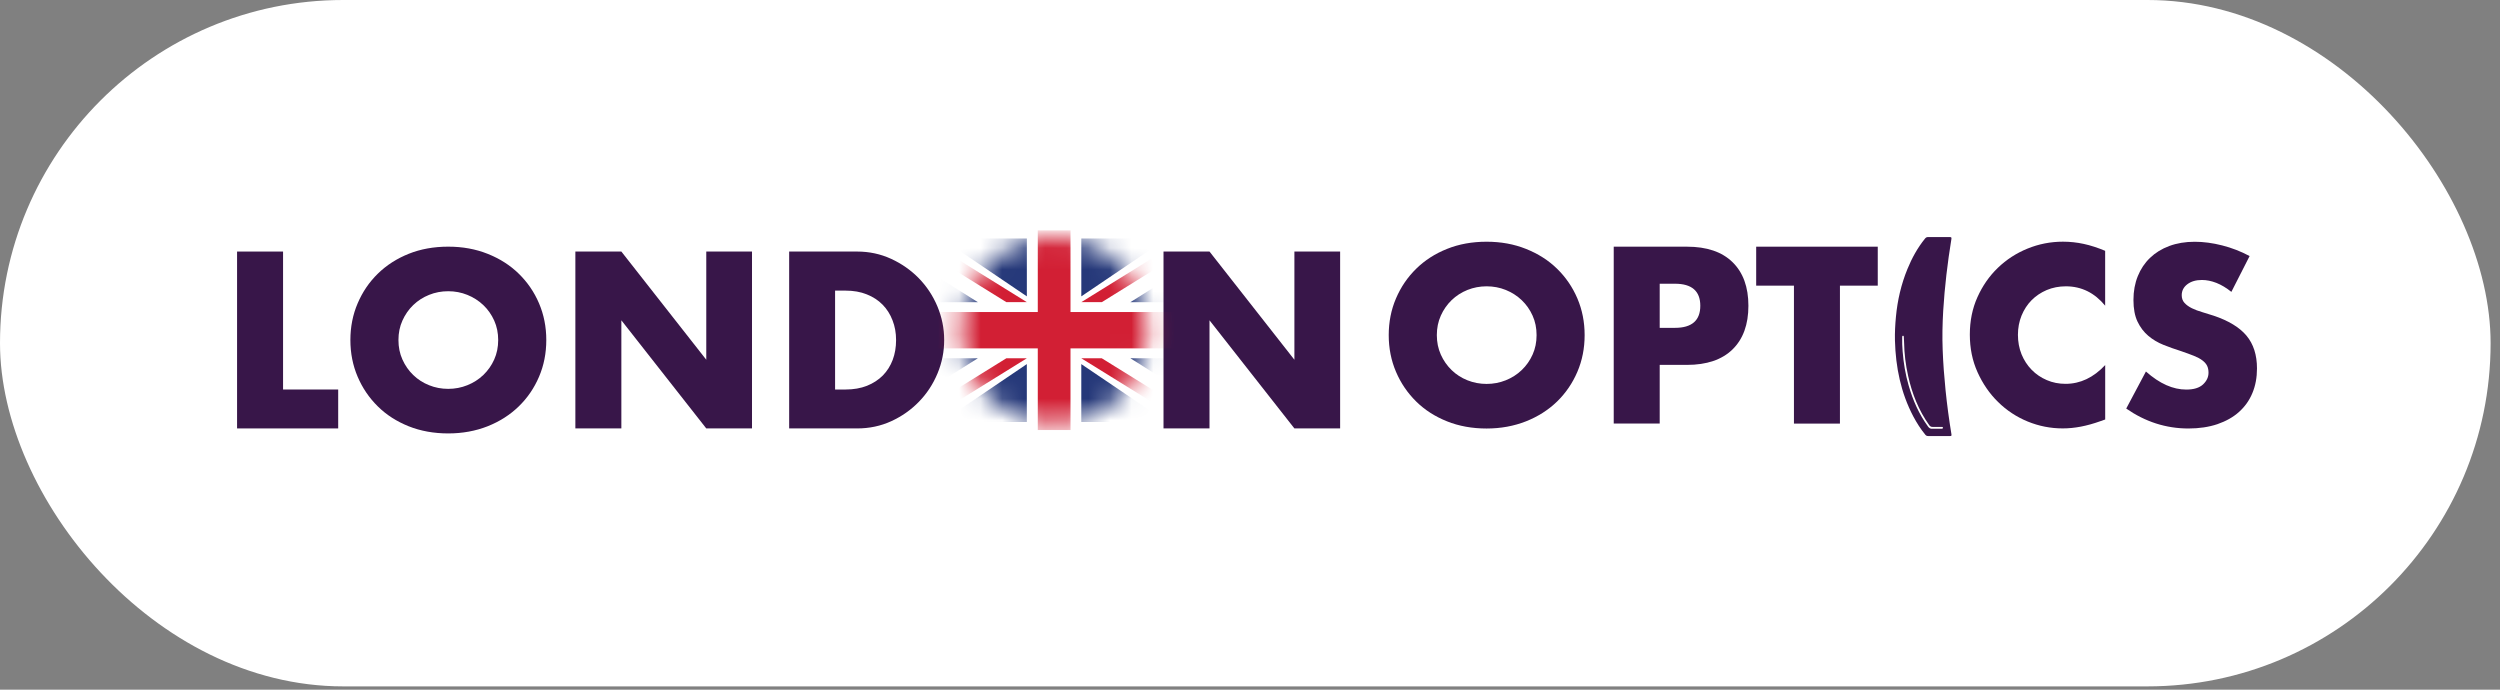 <svg width="116" height="32" viewBox="0 0 116 32" fill="none" xmlns="http://www.w3.org/2000/svg">
<rect x="0" y="0" width="116" height="32" fill="#808080" stroke="none"/>
<rect width="115.564" height="31.848" rx="15.924" fill="white"/>
<path d="M13.134 11.672V18.073H15.692V19.879H11V11.672H13.134Z" fill="#381649"/>
<path d="M16.258 15.778C16.258 15.169 16.37 14.6 16.595 14.075C16.82 13.548 17.131 13.089 17.532 12.698C17.932 12.307 18.408 12 18.963 11.777C19.518 11.555 20.13 11.445 20.797 11.445C21.465 11.445 22.067 11.555 22.626 11.777C23.186 12 23.666 12.304 24.069 12.698C24.472 13.091 24.786 13.548 25.011 14.075C25.236 14.602 25.348 15.169 25.348 15.778C25.348 16.387 25.236 16.956 25.011 17.481C24.786 18.008 24.472 18.467 24.069 18.858C23.666 19.249 23.186 19.556 22.626 19.779C22.067 19.999 21.457 20.111 20.797 20.111C20.137 20.111 19.518 20.001 18.963 19.779C18.408 19.556 17.93 19.252 17.532 18.858C17.134 18.467 16.82 18.008 16.595 17.481C16.37 16.954 16.258 16.387 16.258 15.778ZM18.488 15.778C18.488 16.104 18.548 16.406 18.673 16.682C18.797 16.959 18.963 17.197 19.174 17.401C19.385 17.605 19.628 17.762 19.909 17.874C20.188 17.987 20.485 18.043 20.797 18.043C21.108 18.043 21.404 17.987 21.685 17.874C21.963 17.762 22.212 17.605 22.425 17.401C22.638 17.197 22.807 16.959 22.931 16.682C23.055 16.406 23.116 16.106 23.116 15.778C23.116 15.45 23.055 15.15 22.931 14.874C22.807 14.598 22.638 14.358 22.425 14.155C22.209 13.951 21.963 13.794 21.685 13.682C21.406 13.569 21.108 13.513 20.797 13.513C20.485 13.513 20.188 13.569 19.909 13.682C19.631 13.794 19.385 13.951 19.174 14.155C18.963 14.358 18.797 14.598 18.673 14.874C18.548 15.15 18.488 15.45 18.488 15.778Z" fill="#381649"/>
<path d="M26.697 19.882V11.672H28.831L32.771 16.692V11.672H34.893V19.879H32.771L28.831 14.862V19.879H26.697V19.882Z" fill="#381649"/>
<path d="M36.614 11.672H39.772C40.332 11.672 40.854 11.784 41.346 12.009C41.835 12.234 42.264 12.534 42.629 12.906C42.995 13.281 43.285 13.717 43.494 14.213C43.702 14.71 43.81 15.232 43.81 15.776C43.81 16.319 43.707 16.83 43.501 17.326C43.295 17.823 43.007 18.261 42.641 18.638C42.276 19.015 41.847 19.317 41.358 19.542C40.868 19.767 40.339 19.879 39.774 19.879H36.617V11.672H36.614ZM38.748 18.073H39.238C39.608 18.073 39.938 18.015 40.229 17.9C40.519 17.783 40.763 17.624 40.964 17.422C41.163 17.219 41.315 16.977 41.421 16.699C41.526 16.42 41.578 16.113 41.578 15.778C41.578 15.443 41.524 15.146 41.414 14.865C41.306 14.581 41.151 14.338 40.952 14.136C40.753 13.932 40.507 13.773 40.217 13.658C39.926 13.541 39.601 13.485 39.238 13.485H38.748V18.078V18.073Z" fill="#381649"/>
<path d="M53.987 19.882V11.672H56.121L60.06 16.692V11.672H62.182V19.879H60.06L56.121 14.862V19.879H53.987V19.882Z" fill="#381649"/>
<mask id="mask0_8654_2936" style="mask-type:luminance" maskUnits="userSpaceOnUse" x="44" y="11" width="10" height="9">
<path d="M48.91 19.644C51.297 19.644 53.232 17.709 53.232 15.323C53.232 12.936 51.297 11.001 48.91 11.001C46.524 11.001 44.589 12.936 44.589 15.323C44.589 17.709 46.524 19.644 48.91 19.644Z" fill="white"/>
</mask>
<g mask="url(#mask0_8654_2936)">
<path d="M50.173 11.064V13.751L54.144 11.064H50.173Z" fill="#253879"/>
<path d="M55.584 12.048L52.45 14.021H55.584V12.048Z" fill="#253879"/>
<path d="M55.584 11.254H54.635L50.173 14.02H51.124L55.584 11.254Z" fill="#D21F34"/>
<path d="M47.646 11.064H43.676L47.646 13.751V11.064Z" fill="#253879"/>
<path d="M42.236 12.048V14.021H45.372L42.236 12.048Z" fill="#253879"/>
<path d="M47.646 14.02L43.186 11.254H42.236L46.695 14.02H47.646Z" fill="#D21F34"/>
</g>
<mask id="mask1_8654_2936" style="mask-type:luminance" maskUnits="userSpaceOnUse" x="44" y="11" width="10" height="9">
<path d="M48.91 19.644C51.297 19.644 53.232 17.709 53.232 15.323C53.232 12.936 51.297 11.001 48.91 11.001C46.524 11.001 44.589 12.936 44.589 15.323C44.589 17.709 46.524 19.644 48.91 19.644Z" fill="white"/>
</mask>
<g mask="url(#mask1_8654_2936)">
<path d="M49.671 14.478V10.688H48.153V14.478H42.234V15.036V15.209V16.165H48.153V19.954H49.671V16.165H55.59V15.209V15.036V14.478H49.671Z" fill="#D21F34"/>
<path d="M50.172 19.581V16.894L54.142 19.581H50.172Z" fill="#253879"/>
<path d="M55.584 18.596L52.45 16.624H55.584V18.596Z" fill="#253879"/>
<path d="M55.583 19.39H54.634L50.172 16.624H51.123L55.583 19.39Z" fill="#D21F34"/>
<path d="M47.645 19.581H43.675L47.645 16.894V19.581Z" fill="#253879"/>
<path d="M42.234 18.596V16.624H45.371L42.234 18.596Z" fill="#253879"/>
<path d="M47.645 16.624L43.185 19.39H42.234L46.694 16.624H47.645Z" fill="#D21F34"/>
</g>
<path d="M64.437 15.55C64.437 14.941 64.549 14.371 64.774 13.847C64.999 13.32 65.311 12.861 65.711 12.47C66.109 12.078 66.587 11.771 67.142 11.549C67.697 11.326 68.309 11.216 68.976 11.216C69.644 11.216 70.246 11.326 70.806 11.549C71.363 11.771 71.846 12.076 72.249 12.47C72.651 12.863 72.965 13.32 73.19 13.847C73.415 14.374 73.527 14.941 73.527 15.55C73.527 16.159 73.415 16.728 73.19 17.252C72.965 17.779 72.651 18.238 72.249 18.63C71.846 19.021 71.365 19.328 70.806 19.55C70.246 19.77 69.637 19.883 68.976 19.883C68.316 19.883 67.697 19.773 67.142 19.55C66.587 19.328 66.109 19.023 65.711 18.63C65.313 18.238 64.999 17.779 64.774 17.252C64.549 16.725 64.437 16.159 64.437 15.55ZM66.669 15.55C66.669 15.875 66.73 16.177 66.854 16.454C66.978 16.73 67.145 16.969 67.356 17.173C67.566 17.377 67.81 17.534 68.091 17.646C68.37 17.758 68.667 17.814 68.979 17.814C69.29 17.814 69.585 17.758 69.866 17.646C70.145 17.534 70.393 17.377 70.606 17.173C70.82 16.969 70.988 16.73 71.112 16.454C71.237 16.177 71.297 15.877 71.297 15.55C71.297 15.222 71.237 14.922 71.112 14.645C70.988 14.369 70.82 14.13 70.606 13.926C70.393 13.723 70.145 13.566 69.866 13.453C69.588 13.341 69.29 13.285 68.979 13.285C68.667 13.285 68.372 13.341 68.091 13.453C67.812 13.566 67.566 13.723 67.356 13.926C67.145 14.13 66.978 14.369 66.854 14.645C66.73 14.922 66.669 15.222 66.669 15.55Z" fill="#381649"/>
<path d="M77.01 19.653H74.877V11.446H78.273C79.193 11.446 79.901 11.685 80.39 12.165C80.88 12.643 81.126 13.319 81.126 14.188C81.126 15.057 80.88 15.734 80.39 16.212C79.901 16.69 79.193 16.931 78.273 16.931H77.01V19.653ZM77.01 15.212H77.718C78.502 15.212 78.894 14.87 78.894 14.188C78.894 13.507 78.502 13.165 77.718 13.165H77.01V15.212Z" fill="#381649"/>
<path d="M85.373 13.254V19.655H83.239V13.254H81.487V11.446H87.128V13.254H85.376H85.373Z" fill="#381649"/>
<path d="M97.684 14.189C97.19 13.587 96.581 13.285 95.855 13.285C95.536 13.285 95.239 13.344 94.967 13.458C94.695 13.575 94.461 13.732 94.264 13.931C94.067 14.13 93.913 14.369 93.8 14.643C93.688 14.92 93.632 15.217 93.632 15.536C93.632 15.854 93.688 16.164 93.8 16.44C93.913 16.716 94.07 16.955 94.269 17.159C94.468 17.363 94.702 17.522 94.972 17.637C95.241 17.754 95.531 17.81 95.843 17.81C96.524 17.81 97.138 17.52 97.681 16.939V19.464L97.464 19.541C97.138 19.658 96.831 19.742 96.55 19.796C96.267 19.85 95.988 19.878 95.712 19.878C95.145 19.878 94.604 19.771 94.084 19.558C93.564 19.344 93.107 19.042 92.711 18.653C92.315 18.265 91.999 17.805 91.758 17.271C91.517 16.737 91.4 16.157 91.4 15.524C91.4 14.892 91.517 14.313 91.753 13.789C91.99 13.261 92.304 12.809 92.7 12.428C93.095 12.046 93.554 11.748 94.077 11.535C94.599 11.322 95.147 11.214 95.721 11.214C96.047 11.214 96.37 11.249 96.684 11.317C97 11.385 97.332 11.493 97.679 11.638V14.187L97.684 14.189Z" fill="#381649"/>
<path d="M103.539 13.546C103.307 13.359 103.075 13.219 102.843 13.127C102.611 13.036 102.386 12.991 102.169 12.991C101.892 12.991 101.667 13.057 101.494 13.188C101.321 13.319 101.232 13.49 101.232 13.699C101.232 13.844 101.276 13.963 101.363 14.057C101.449 14.151 101.564 14.233 101.705 14.303C101.845 14.371 102.007 14.432 102.183 14.483C102.361 14.535 102.536 14.589 102.71 14.647C103.405 14.879 103.916 15.191 104.239 15.577C104.562 15.966 104.724 16.472 104.724 17.095C104.724 17.517 104.654 17.896 104.511 18.238C104.37 18.58 104.162 18.87 103.89 19.114C103.618 19.358 103.283 19.545 102.888 19.681C102.492 19.814 102.044 19.882 101.543 19.882C100.506 19.882 99.543 19.573 98.657 18.957L99.571 17.238C99.889 17.521 100.206 17.732 100.517 17.87C100.829 18.009 101.138 18.076 101.442 18.076C101.791 18.076 102.049 17.997 102.22 17.838C102.391 17.678 102.475 17.496 102.475 17.294C102.475 17.17 102.454 17.065 102.41 16.973C102.365 16.882 102.293 16.8 102.192 16.723C102.091 16.645 101.958 16.575 101.794 16.509C101.63 16.444 101.433 16.371 101.201 16.292C100.925 16.205 100.655 16.109 100.391 16.004C100.126 15.898 99.889 15.758 99.683 15.584C99.477 15.411 99.309 15.191 99.182 14.926C99.056 14.662 98.992 14.326 98.992 13.919C98.992 13.511 99.06 13.144 99.194 12.813C99.327 12.483 99.517 12.2 99.761 11.966C100.004 11.731 100.302 11.546 100.653 11.415C101.004 11.284 101.398 11.218 101.834 11.218C102.241 11.218 102.665 11.274 103.108 11.387C103.55 11.499 103.974 11.663 104.382 11.881L103.534 13.546H103.539Z" fill="#381649"/>
<path d="M90.545 11.087C90.557 11.016 90.538 11 90.472 11C90.133 11 89.795 11 89.456 11C89.392 11 89.355 11.028 89.317 11.075C88.973 11.501 88.713 11.974 88.507 12.478C88.214 13.19 88.043 13.932 87.971 14.701C87.936 15.069 87.917 15.436 87.926 15.806C87.959 17.038 88.198 18.221 88.776 19.32C88.936 19.619 89.116 19.905 89.332 20.168C89.369 20.215 89.411 20.233 89.472 20.233C89.634 20.229 89.798 20.233 89.959 20.233C90.133 20.233 90.306 20.233 90.479 20.233C90.543 20.233 90.559 20.217 90.547 20.151C90.435 19.47 90.343 18.786 90.273 18.099C90.21 17.479 90.163 16.856 90.14 16.233C90.116 15.626 90.13 15.022 90.165 14.417C90.233 13.302 90.365 12.195 90.545 11.091V11.087ZM90.149 19.854C90.149 19.905 90.097 19.891 90.065 19.894C89.99 19.894 89.917 19.894 89.842 19.894C89.781 19.894 89.72 19.889 89.662 19.894C89.573 19.903 89.517 19.868 89.463 19.795C89.041 19.217 88.758 18.573 88.561 17.886C88.411 17.369 88.324 16.839 88.282 16.305C88.266 16.085 88.254 15.865 88.261 15.645C88.261 15.614 88.261 15.577 88.303 15.579C88.338 15.579 88.338 15.617 88.338 15.645C88.343 15.727 88.348 15.809 88.35 15.893C88.359 16.418 88.423 16.935 88.538 17.446C88.72 18.266 89.022 19.034 89.514 19.723C89.556 19.781 89.601 19.812 89.678 19.809C89.807 19.805 89.936 19.807 90.067 19.809C90.102 19.809 90.156 19.798 90.156 19.856L90.149 19.854Z" fill="#381649"/>
</svg>
